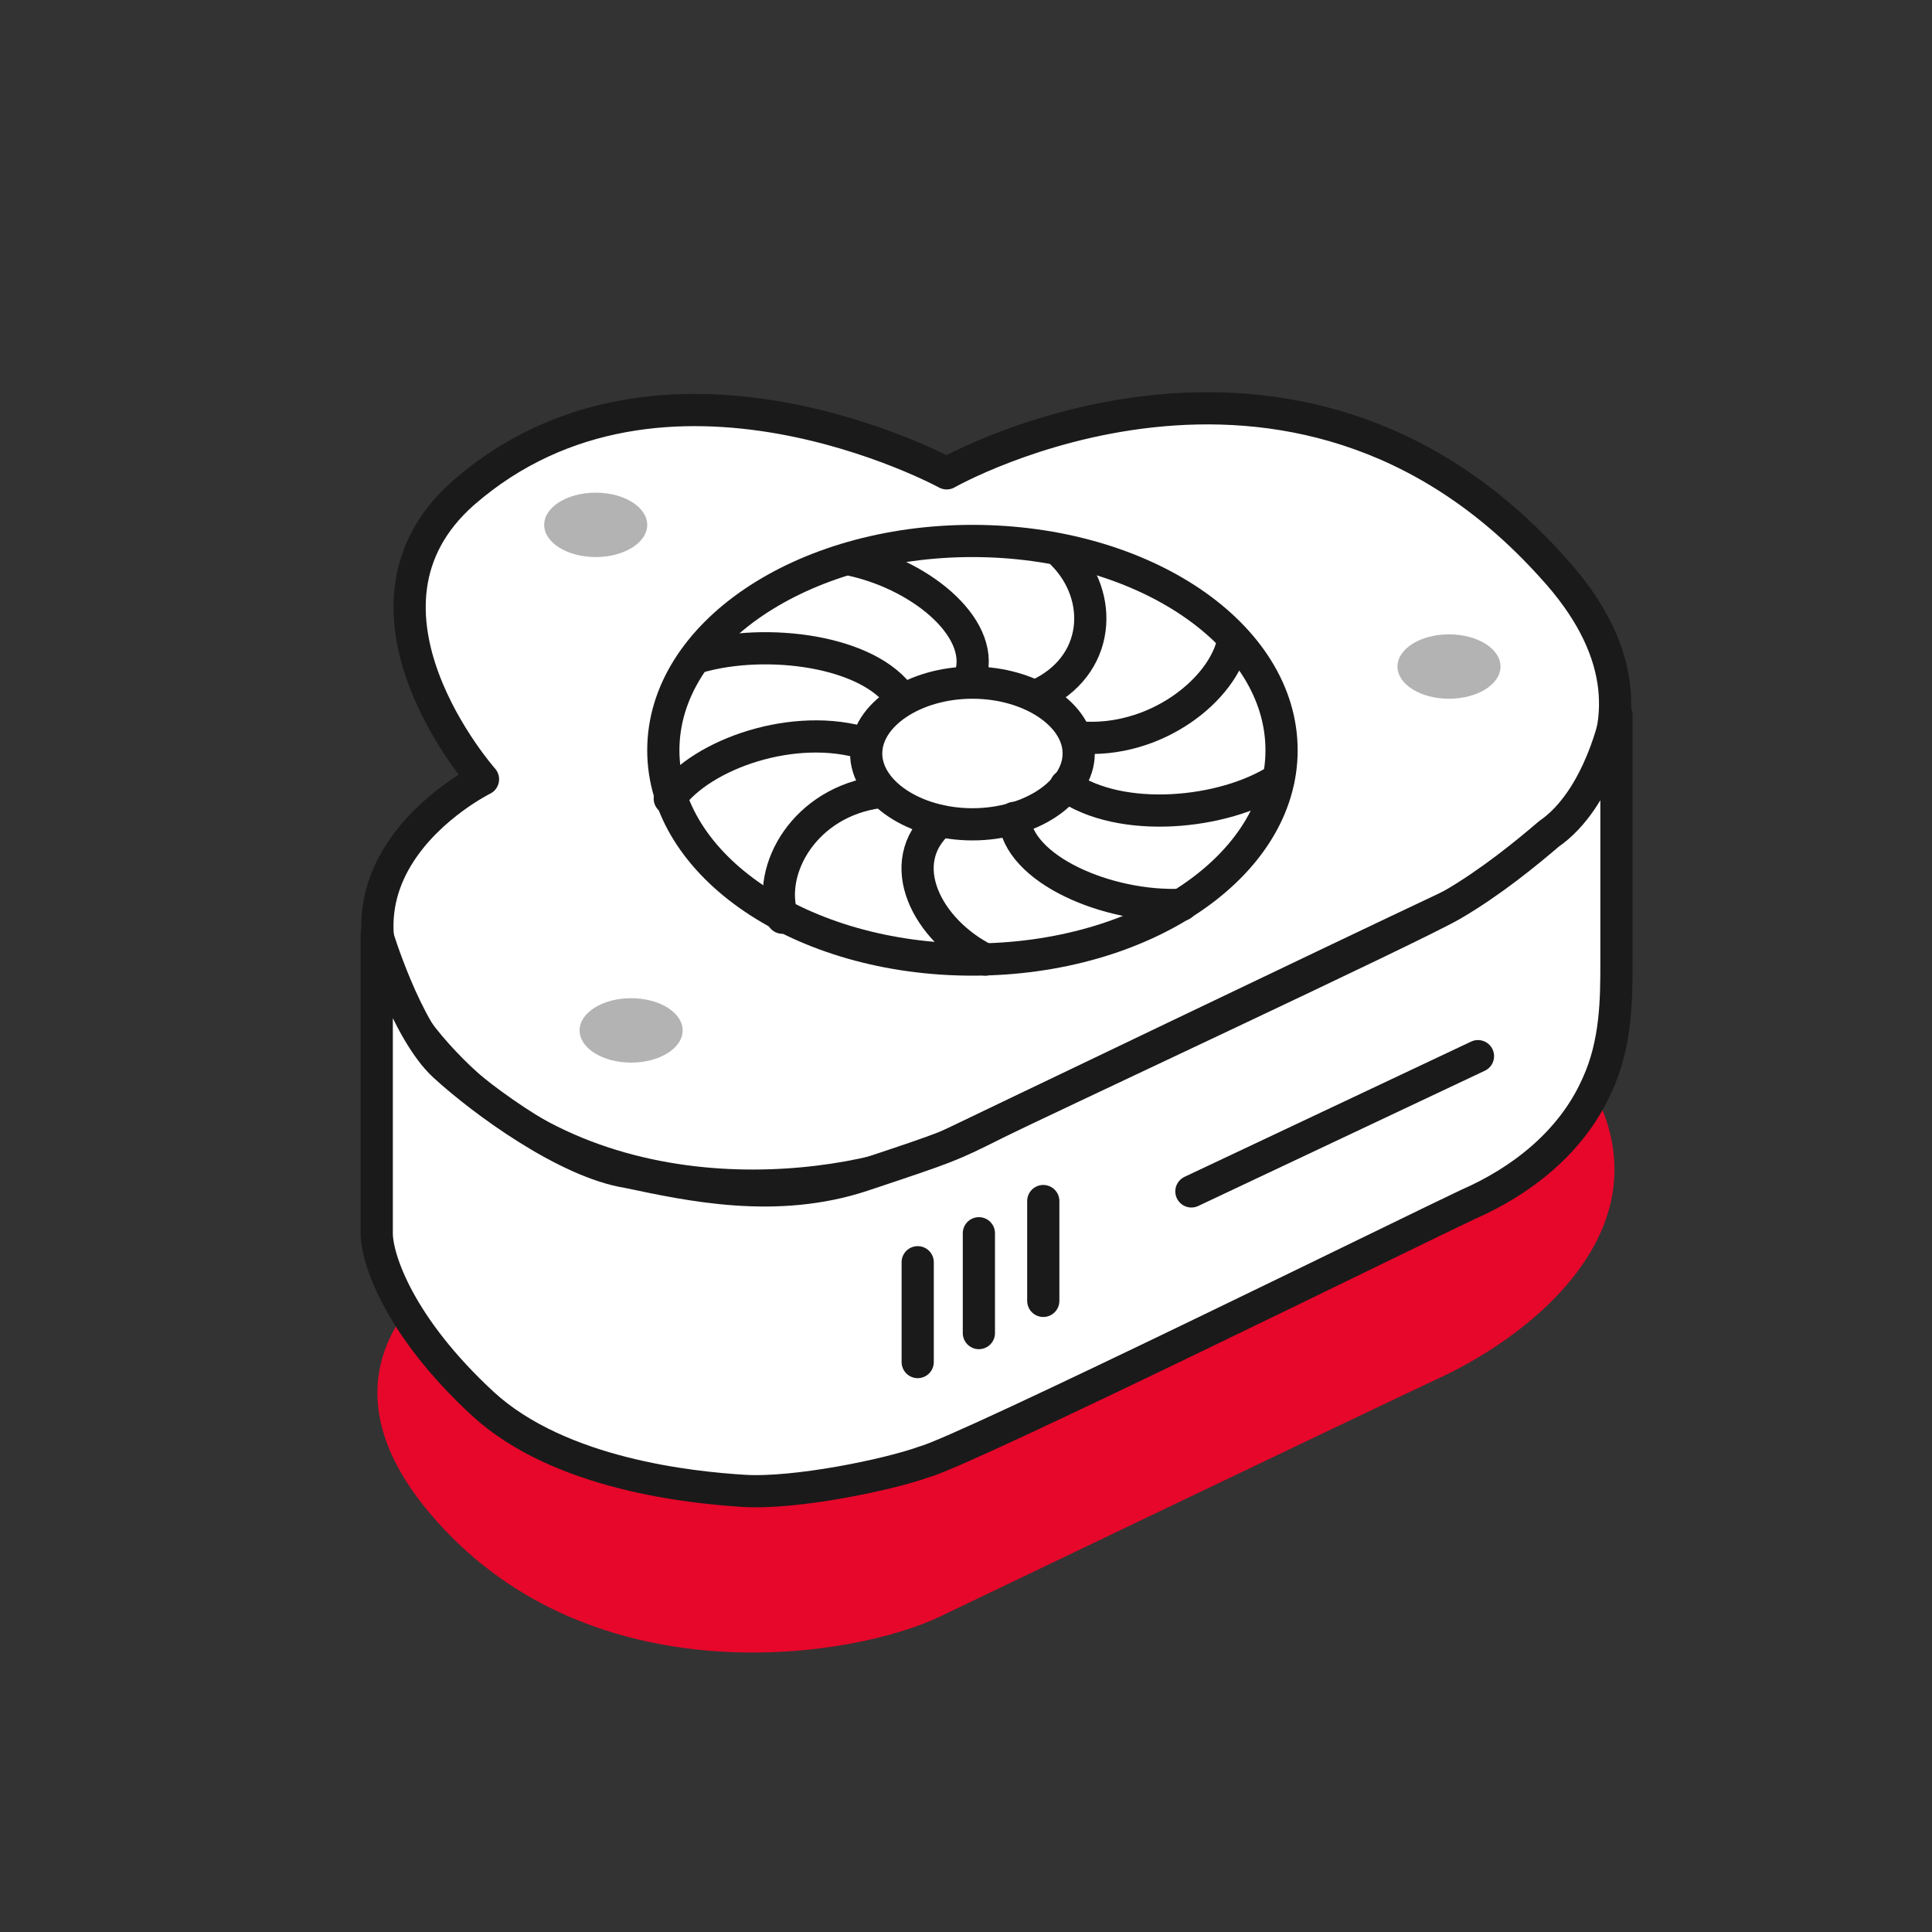 <?xml version="1.0" encoding="utf-8"?>
<!-- Generator: Adobe Illustrator 24.3.0, SVG Export Plug-In . SVG Version: 6.00 Build 0)  -->
<svg version="1.1" id="Layer_1" xmlns="http://www.w3.org/2000/svg" xmlns:xlink="http://www.w3.org/1999/xlink" x="0px" y="0px"
	 viewBox="0 0 60 60" style="enable-background:new 0 0 60 60;" xml:space="preserve">
<rect x="0" y="0" width="60" height="60" fill="#333333" stroke="none"/>
<style type="text/css">
	.st0{fill:#e6072a;}
	.st1{fill:#FFFFFF;stroke:#1A1A1A;stroke-linecap:round;stroke-linejoin:round;stroke-miterlimit:10;}
	.st2{fill:none;stroke:#1A1A1A;stroke-linecap:round;stroke-linejoin:round;stroke-miterlimit:10;}
	.st3{fill:#B3B3B3;}
</style>
<g>
	<path class="st0" d="M29.4,29.2c0,0-8.8-4.8-15,0.6c-4.1,3.6,0.6,8.9,0.6,8.9s-6.5,3.2-1.2,8.8c4.9,5.2,12.7,4,15.4,2.7
		c2.3-1.1,12.3-5.9,15.7-7.5c3.3-1.6,7.9-5.6,3.3-10.6C40.1,23,29.4,29.2,29.4,29.2z"/>
	<g>
		<g>
			<path class="st1" d="M29.4,14.7c0,0-8.8-4.8-15,0.6c-4.1,3.6,0.6,8.9,0.6,8.9s-6.5,3.2-1.2,8.8c4.9,5.2,12.7,4,15.4,2.7
				c2.3-1.1,12.3-5.9,15.7-7.5s7.9-5.6,3.3-10.6C40.1,8.6,29.4,14.7,29.4,14.7z"/>
			<g>
				<path class="st2" d="M30.2,29.8c-5.3,0-9.6-2.9-9.6-6.5c0-3.6,4.3-6.5,9.6-6.5s9.6,2.9,9.6,6.5C39.8,26.9,35.5,29.8,30.2,29.8z"
					/>
				<path class="st2" d="M30.2,25.6c-1.8,0-3.3-1-3.3-2.2s1.5-2.2,3.3-2.2c1.8,0,3.3,1,3.3,2.2S32,25.6,30.2,25.6z"/>
				<path class="st2" d="M26.5,17.4c2.2,0.5,4.2,2.2,3.6,3.7"/>
				<path class="st2" d="M21.7,20.4c2.1-0.6,5.3-0.2,6.3,1.3"/>
				<path class="st2" d="M20.8,24.8c1-1.4,3.9-2.4,6.1-1.7"/>
				<path class="st2" d="M24.3,28.5c-0.5-1.5,0.7-3.6,3-3.9"/>
				<path class="st2" d="M30.6,29.8c-1.8-0.9-2.9-3-1.4-4.3"/>
				<path class="st2" d="M36.7,28.1c-2.3,0.1-5.1-1.1-5.2-2.7"/>
				<path class="st2" d="M39.7,24.2c-1.7,1.1-4.9,1.4-6.6,0.2"/>
				<path class="st2" d="M38.3,19.9c-0.3,1.5-2.4,3.2-4.8,3"/>
				<path class="st2" d="M33,17.2c1.3,1.3,1.2,3.5-0.8,4.4"/>
			</g>
			<ellipse class="st3" cx="18.5" cy="16.3" rx="1.6" ry="1"/>
			<ellipse class="st3" cx="45" cy="20.7" rx="1.6" ry="1"/>
			<ellipse class="st3" cx="19.6" cy="32" rx="1.6" ry="1"/>
			<path class="st1" d="M50.2,22.2c0,0,0,6.6,0,7.7c0,1.1,0,2.5-0.6,3.8c-0.8,1.8-2.4,3-4,3.7c-1.5,0.7-15.7,7.7-16.9,8
				c-1.1,0.4-4,1-5.6,0.9c-1.6-0.1-5.7-0.5-8.1-2.7c-2.6-2.4-3.3-4.5-3.3-5.3c0-0.8,0-9.3,0-9.3s0.9,3,2.1,4.1
				c1.2,1.1,3.8,3,5.7,3.3c1.9,0.4,4.6,1,7.3,0.1s2.7-0.9,4.1-1.6c1.4-0.7,13-6.1,14.2-6.8c1.2-0.7,2.3-1.6,3-2.2
				C49.7,24.8,50.2,22.2,50.2,22.2z"/>
		</g>
		<g>
			<line class="st1" x1="45.9" y1="32.8" x2="37" y2="37"/>
			<g>
				<line class="st2" x1="28.5" y1="39.2" x2="28.5" y2="42.3"/>
				<line class="st2" x1="32.4" y1="37.3" x2="32.4" y2="40.4"/>
				<line class="st2" x1="30.4" y1="38.3" x2="30.4" y2="41.4"/>
			</g>
		</g>
	</g>
</g>
</svg>
